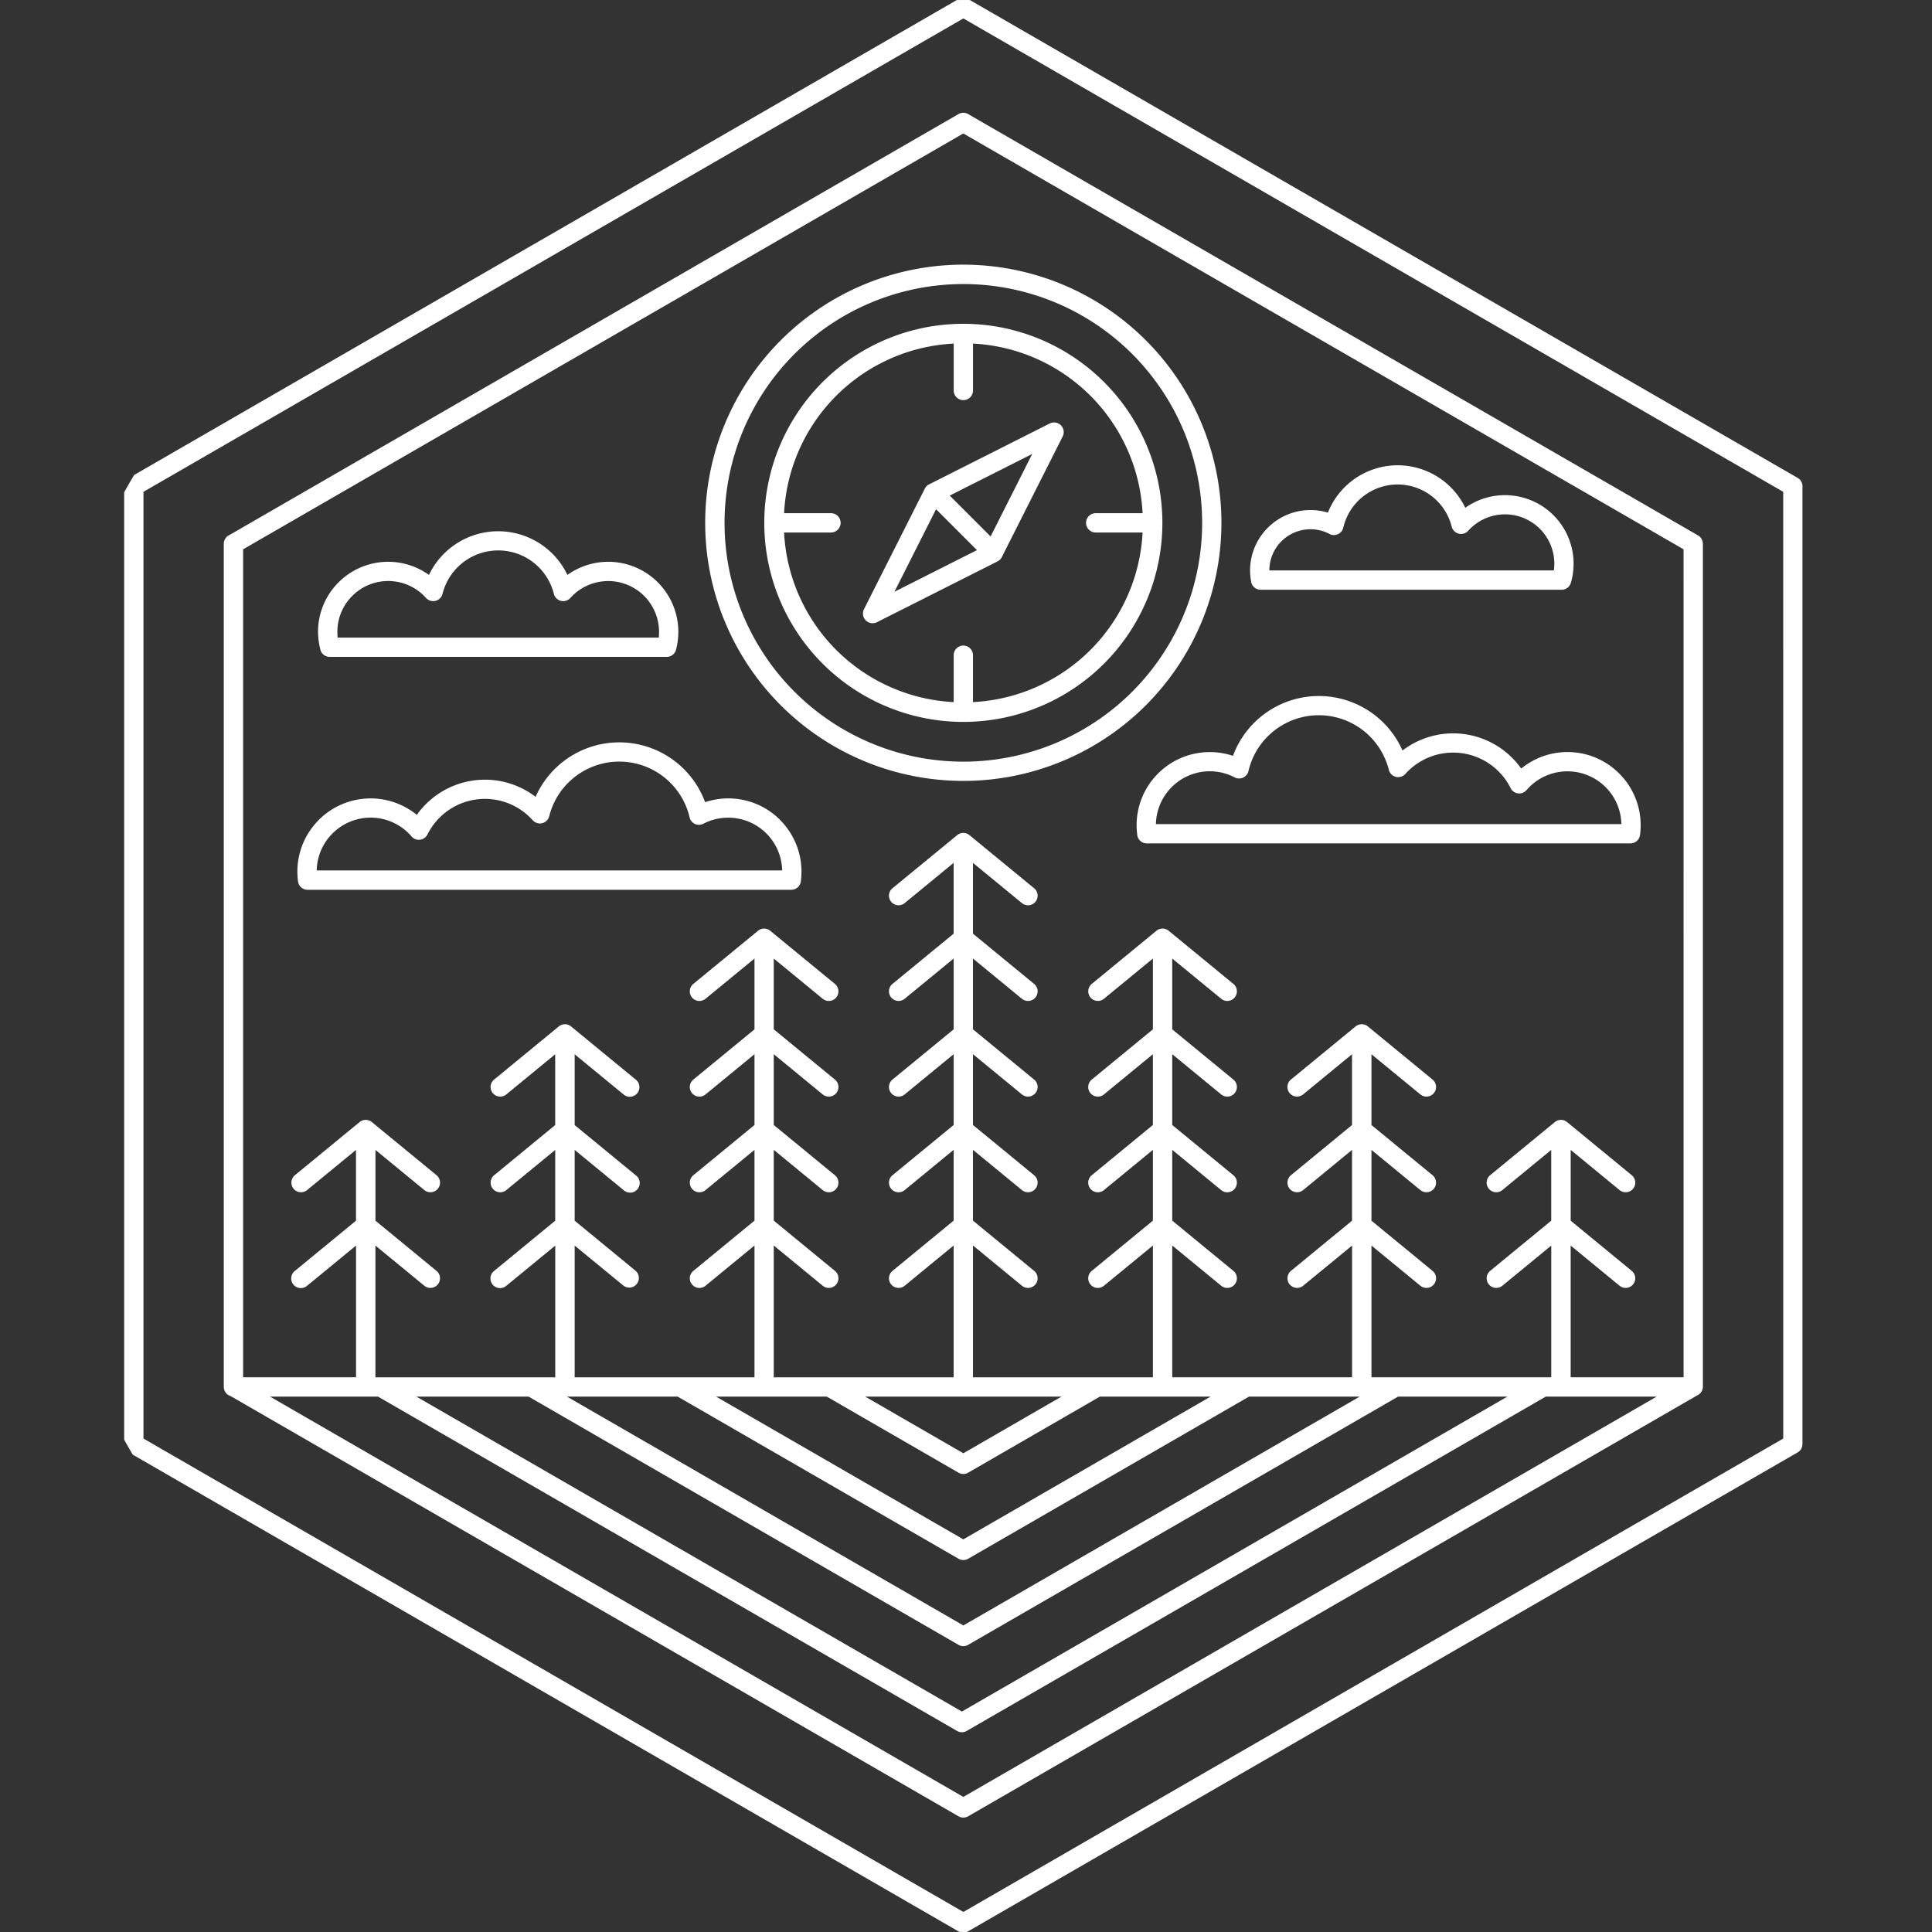 <svg xmlns="http://www.w3.org/2000/svg" xmlns:xlink="http://www.w3.org/1999/xlink" width="231" height="231" viewBox="0 0 231 231">
  <rect x="0" y="0" width="231" height="231" fill="#333333" stroke="none"/>
  <defs>
    <clipPath id="clip-path">
      <circle id="Ellipse_7" data-name="Ellipse 7" cx="115.5" cy="115.5" r="115.5" transform="translate(0.491 0.27)" fill="#fff"/>
    </clipPath>
  </defs>
  <g id="felsefemiz-icon-1" transform="translate(-0.491 -0.27)" clip-path="url(#clip-path)" style="isolation: isolate">
    <g id="nature-badge-woods-svgrepo-com" transform="translate(15.337 0)" style="isolation: isolate">
      <path id="Path_4" data-name="Path 4" d="M102.811,16.067a1.152,1.152,0,0,0-1.216-.039L57.96,41.219v0L14.426,66.357a1.153,1.153,0,0,0-.679,1.051V168.179h.006l0,.013-.006.031a1.14,1.14,0,0,0,.807,1.084l43.407,25.059L101.6,219.558a1.147,1.147,0,0,0,1.144,0l43.636-25.192,43.538-25.136a1.153,1.153,0,0,0,.679-1.051V67.407h-.006a1.147,1.147,0,0,0-.576-1L146.379,41.219Zm42.423,176.308-43.062,24.862L59.109,192.374l-39.838-23H32.183L57.73,184.124l.057.035,43.635,25.193v0a1.148,1.148,0,0,0,1.147,0l43.636-25.193,25.607-14.783h13.258Zm-77.219-23L101.6,188.765a1.148,1.148,0,0,0,1.144,0l33.585-19.389h13.236l-4.33,2.5-43.06,24.861L59.113,171.875l-.064-.035-4.269-2.464Zm17.828,0,15.756,9.1a1.149,1.149,0,0,0,1.144,0l15.756-9.1h13.235l-29.563,17.068L72.608,169.376Zm28.064,0-11.735,6.775-11.736-6.775Zm-63.72,0,7.717,4.455.057.035,43.635,25.193v0a1.148,1.148,0,0,0,1.147,0l43.636-25.193,7.778-4.49H167.22l-22.158,12.792L102,207.03l-43.06-24.861-.064-.035-22.1-12.758Zm138.1-51.583v49.276h-13.5V151.317l5.843,4.8a1.149,1.149,0,1,0,1.46-1.775l-7.3-6v-8.462l5.843,4.8a1.149,1.149,0,1,0,1.46-1.775l-7.736-6.356a1.151,1.151,0,0,0-1.462,0l-7.735,6.355a1.149,1.149,0,1,0,1.46,1.775l5.843-4.8v8.462l-7.3,6a1.149,1.149,0,1,0,1.46,1.775l5.843-4.8v15.751H150.969V151.317l5.845,4.8a1.149,1.149,0,0,0,1.46-1.775l-7.305-6V139.88l5.845,4.8a1.149,1.149,0,0,0,1.46-1.775l-7.305-6v-8.462l5.845,4.8a1.149,1.149,0,1,0,1.46-1.775l-7.737-6.356a1.15,1.15,0,0,0-1.462,0l-7.734,6.354a1.149,1.149,0,0,0,1.46,1.775l5.843-4.8v8.463l-7.3,6a1.149,1.149,0,1,0,1.46,1.775l5.843-4.8v8.462l-7.3,6a1.149,1.149,0,1,0,1.46,1.775l5.843-4.8v15.751h-21.5V151.311L133,156.119a1.149,1.149,0,0,0,1.46-1.775l-7.312-6.008v-8.462L133,144.683a1.149,1.149,0,0,0,1.46-1.775l-7.312-6.008v-8.464L133,133.245a1.149,1.149,0,1,0,1.46-1.775l-7.312-6.007V117L133,121.807a1.149,1.149,0,1,0,1.46-1.775l-7.737-6.356a1.151,1.151,0,0,0-1.462,0l-7.733,6.354a1.149,1.149,0,1,0,1.46,1.775L124.836,117v8.463l-7.313,6.008a1.149,1.149,0,1,0,1.46,1.775l5.852-4.809V136.9l-7.312,6.009a1.149,1.149,0,1,0,1.46,1.775l5.853-4.808v8.462l-7.313,6.008a1.149,1.149,0,1,0,1.46,1.775l5.853-4.809v15.758H103.324V151.309l5.851,4.809a1.149,1.149,0,1,0,1.46-1.775l-7.312-6.008v-8.462l5.852,4.808a1.149,1.149,0,1,0,1.46-1.775l-7.312-6.008v-8.463l5.852,4.808a1.149,1.149,0,0,0,1.46-1.775l-7.312-6.008V117l5.852,4.808a1.149,1.149,0,1,0,1.46-1.775l-7.312-6.008v-8.463l5.852,4.808a1.149,1.149,0,1,0,1.46-1.775l-7.734-6.355a1.151,1.151,0,0,0-1.462,0L93.7,108.592a1.149,1.149,0,1,0,1.46,1.775l5.852-4.809v8.464L93.7,120.03a1.149,1.149,0,1,0,1.46,1.775L101.015,117v8.463L93.7,131.468a1.149,1.149,0,0,0,1.46,1.775l5.854-4.808V136.9L93.7,142.907a1.149,1.149,0,1,0,1.46,1.775l5.852-4.809v8.462L93.7,154.344a1.149,1.149,0,0,0,1.46,1.775l5.852-4.809V167.07H79.506V151.311l5.852,4.808a1.149,1.149,0,1,0,1.46-1.775l-7.312-6.008v-8.462l5.852,4.809a1.149,1.149,0,0,0,1.46-1.775L79.506,136.9v-8.463l5.852,4.808a1.149,1.149,0,1,0,1.46-1.775l-7.312-6.008V117l5.852,4.808a1.149,1.149,0,1,0,1.46-1.775l-7.734-6.355a1.151,1.151,0,0,0-1.462,0l-7.737,6.356a1.149,1.149,0,1,0,1.46,1.775L77.2,117v8.464l-7.313,6.008a1.149,1.149,0,1,0,1.46,1.775l5.853-4.809V136.9l-7.313,6.008a1.149,1.149,0,1,0,1.46,1.775l5.853-4.808v8.462l-7.313,6.009a1.149,1.149,0,1,0,1.46,1.775l5.853-4.809v15.758H55.7V151.317l5.844,4.8A1.149,1.149,0,0,0,63,154.343l-7.3-6V139.88l5.844,4.8A1.149,1.149,0,1,0,63,142.908l-7.3-6v-8.462l5.844,4.8A1.149,1.149,0,1,0,63,131.469l-7.734-6.355a1.15,1.15,0,0,0-1.462,0l-7.737,6.356a1.149,1.149,0,0,0,1.46,1.775l5.844-4.8v8.462l-7.3,6a1.149,1.149,0,1,0,1.46,1.775l5.844-4.8v8.462l-7.3,6a1.15,1.15,0,1,0,1.46,1.776l5.844-4.8v15.751H31.878V151.317l5.843,4.8a1.149,1.149,0,1,0,1.46-1.775l-7.3-6v-8.462l5.843,4.8a1.149,1.149,0,0,0,1.46-1.775l-7.736-6.356a1.151,1.151,0,0,0-1.462,0l-7.734,6.355a1.149,1.149,0,0,0,1.46,1.775l5.843-4.8v8.462l-7.3,6a1.15,1.15,0,1,0,1.461,1.775l5.843-4.8v15.751h-13.5v-99L59.108,43.21l0,0v0l43.061-24.862,43.06,24.862,43.054,24.857Z" transform="translate(-1.836 -2.12)" fill="#fff"/>
      <path id="Path_5" data-name="Path 5" d="M200.668,58.411a1.151,1.151,0,0,0-.574-1L150.5,28.784v0l0,0L100.907.153a1.147,1.147,0,0,0-1.144,0l-49.532,28.6-.064.035L.657,57.369A1.153,1.153,0,0,0,0,58.411V172.933H0a1.151,1.151,0,0,0,.573,1l49.591,28.633v0l0,0,49.591,28.63a1.149,1.149,0,0,0,1.144,0l49.532-28.6.064-.035,49.512-28.587a1.153,1.153,0,0,0,.657-1.042V58.411Zm-2.3,57.261v56.6l-49.014,28.3-.057.035-48.957,28.266-49.016-28.3v0L2.307,172.27V59.074l49.013-28.3.057-.035L100.336,2.474l49.015,28.3v0l49.014,28.3Z" transform="translate(0 0)" fill="#fff"/>
      <path id="Path_6" data-name="Path 6" d="M141.9,67.7a30.862,30.862,0,1,0-9.04,21.82A30.863,30.863,0,0,0,141.9,67.7ZM111.042,96.256a28.552,28.552,0,1,1,20.19-8.363,28.552,28.552,0,0,1-20.19,8.363Z" transform="translate(-10.706 -4.919)" fill="#fff"/>
      <path id="Path_7" data-name="Path 7" d="M128.959,51.965a23.8,23.8,0,1,0,6.971,16.828A23.8,23.8,0,0,0,128.959,51.965Zm-1.631,32.025a21.414,21.414,0,0,1-14.043,6.236V84.62a1.154,1.154,0,1,0-2.308,0v5.606A21.384,21.384,0,0,1,90.7,69.948h5.606a1.154,1.154,0,1,0,0-2.308H90.7a21.384,21.384,0,0,1,20.279-20.279v5.606a1.154,1.154,0,1,0,2.308,0V47.361A21.385,21.385,0,0,1,133.563,67.64h-5.605a1.154,1.154,0,1,0,0,2.308h5.606a21.415,21.415,0,0,1-6.236,14.044Z" transform="translate(-11.796 -6.009)" fill="#fff"/>
      <path id="Path_8" data-name="Path 8" d="M124.276,58.733l-7.21,3.637-7.21,3.637a1.151,1.151,0,0,0-.511.511l-3.637,7.21-3.637,7.21a1.155,1.155,0,0,0,1.551,1.552l7.21-3.637,7.21-3.637a1.148,1.148,0,0,0,.511-.512l3.637-7.209,3.637-7.21a1.155,1.155,0,0,0-1.551-1.552ZM109.792,76.79l-4.08,2.058,2.058-4.079,2.919-5.786,4.889,4.889Zm10.336-10.336-2.919,5.786-4.888-4.889,5.786-2.919,4.079-2.058Z" transform="translate(-13.614 -7.827)" fill="#fff"/>
      <path id="Path_9" data-name="Path 9" d="M187.578,103.858a8.808,8.808,0,0,0-1.884,1.172,9.974,9.974,0,0,0-14.193-2.158,10.94,10.94,0,0,0-20.269.639q-.34-.112-.694-.2a8.741,8.741,0,0,0-8.265,2.314l0,0,0,0a8.728,8.728,0,0,0-2.564,6.187c0,.178.008.374.022.588h0c.01.154.027.315.047.48a1.153,1.153,0,0,0,1.151,1.1h57.829v0a1.151,1.151,0,0,0,1.14-1c.025-.188.045-.375.057-.557l0-.023c.014-.213.022-.41.022-.588a8.73,8.73,0,0,0-2.564-6.191l0,0,0,0a8.737,8.737,0,0,0-9.831-1.767Zm10.092,7.818H142.017a6.437,6.437,0,0,1,1.885-4.423l0,0a6.42,6.42,0,0,1,7.53-1.166,1.153,1.153,0,0,0,1.665-.811,8.635,8.635,0,0,1,16.771-.092,1.152,1.152,0,0,0,1.984.479,7.679,7.679,0,0,1,12.577,1.709,1.149,1.149,0,0,0,1.9.236l0,0a6.454,6.454,0,0,1,9.454-.359l0,0a6.428,6.428,0,0,1,1.887,4.421Z" transform="translate(-18.657 -12.868)" fill="#fff"/>
      <path id="Path_10" data-name="Path 10" d="M26.83,86.724a8.379,8.379,0,0,0,.178.95,1.154,1.154,0,0,0,1.139.967h40.3v0a1.151,1.151,0,0,0,1.113-.861,8.365,8.365,0,0,0,.2-1.054,8.583,8.583,0,0,0,.073-1.07,8.381,8.381,0,0,0-13.263-6.815,9.171,9.171,0,0,0-16.553,0,8.376,8.376,0,0,0-10.807.887l0,0a8.361,8.361,0,0,0-2.459,5.925A8.557,8.557,0,0,0,26.83,86.724Zm4.011-5.368,0,0,0,0a6.066,6.066,0,0,1,8.823.239,1.152,1.152,0,0,0,1.973-.491,6.863,6.863,0,0,1,13.313,0,1.152,1.152,0,0,0,1.986.477,6.078,6.078,0,0,1,10.59,4.073,6.551,6.551,0,0,1-.033.681H29.1a6.433,6.433,0,0,1-.034-.681,6.055,6.055,0,0,1,1.775-4.3Z" transform="translate(-3.573 -9.831)" fill="#fff"/>
      <path id="Path_11" data-name="Path 11" d="M81.612,112.015a8.744,8.744,0,0,0-8.266-2.313c-.236.057-.467.124-.692.2a10.942,10.942,0,0,0-20.269-.638,9.981,9.981,0,0,0-14.2,2.157,8.748,8.748,0,0,0-11.717.6l-.066.072a8.724,8.724,0,0,0-2.5,6.119c0,.178.008.375.022.588l0,.023c.012.182.032.369.057.556a1.151,1.151,0,0,0,1.14,1v0H82.956a1.153,1.153,0,0,0,1.151-1.1c.02-.164.037-.326.047-.479h0c.014-.213.022-.41.022-.588a8.728,8.728,0,0,0-2.566-6.188Zm.256,6.052H26.215a6.424,6.424,0,0,1,1.828-4.365l.059-.056a6.441,6.441,0,0,1,9.414.309,1.152,1.152,0,0,0,1.943-.191,7.668,7.668,0,0,1,12.573-1.708,1.152,1.152,0,0,0,1.984-.479,8.636,8.636,0,0,1,16.771.093,1.153,1.153,0,0,0,1.664.811,6.431,6.431,0,0,1,1.435-.543,6.5,6.5,0,0,1,1.535-.18,6.43,6.43,0,0,1,4.561,1.889l0,0,0,0a6.426,6.426,0,0,1,1.883,4.42Z" transform="translate(-3.193 -13.721)" fill="#fff"/>
      <path id="Path_12" data-name="Path 12" d="M157.484,71.991a7.208,7.208,0,0,0-2.117,5.11c0,.2.013.431.036.685.02.207.047.4.08.588A1.154,1.154,0,0,0,156.63,79.4h35.995V79.4a1.149,1.149,0,0,0,1.1-.833,8.055,8.055,0,0,0,.242-1.125,8.3,8.3,0,0,0,.083-1.148A8.205,8.205,0,0,0,181.1,69.6a8.975,8.975,0,0,0-16.427.579c-.118-.035-.238-.068-.36-.1a7.2,7.2,0,0,0-6.824,1.909Zm7.378.74a1.154,1.154,0,0,0,1.662-.8,6.668,6.668,0,0,1,12.952-.074,1.152,1.152,0,0,0,1.987.476,5.9,5.9,0,0,1,10.282,3.956,6.09,6.09,0,0,1-.051.8h-34.02a4.916,4.916,0,0,1,7.188-4.365Z" transform="translate(-20.748 -8.616)" fill="#fff"/>
    </g>
  </g>
</svg>
